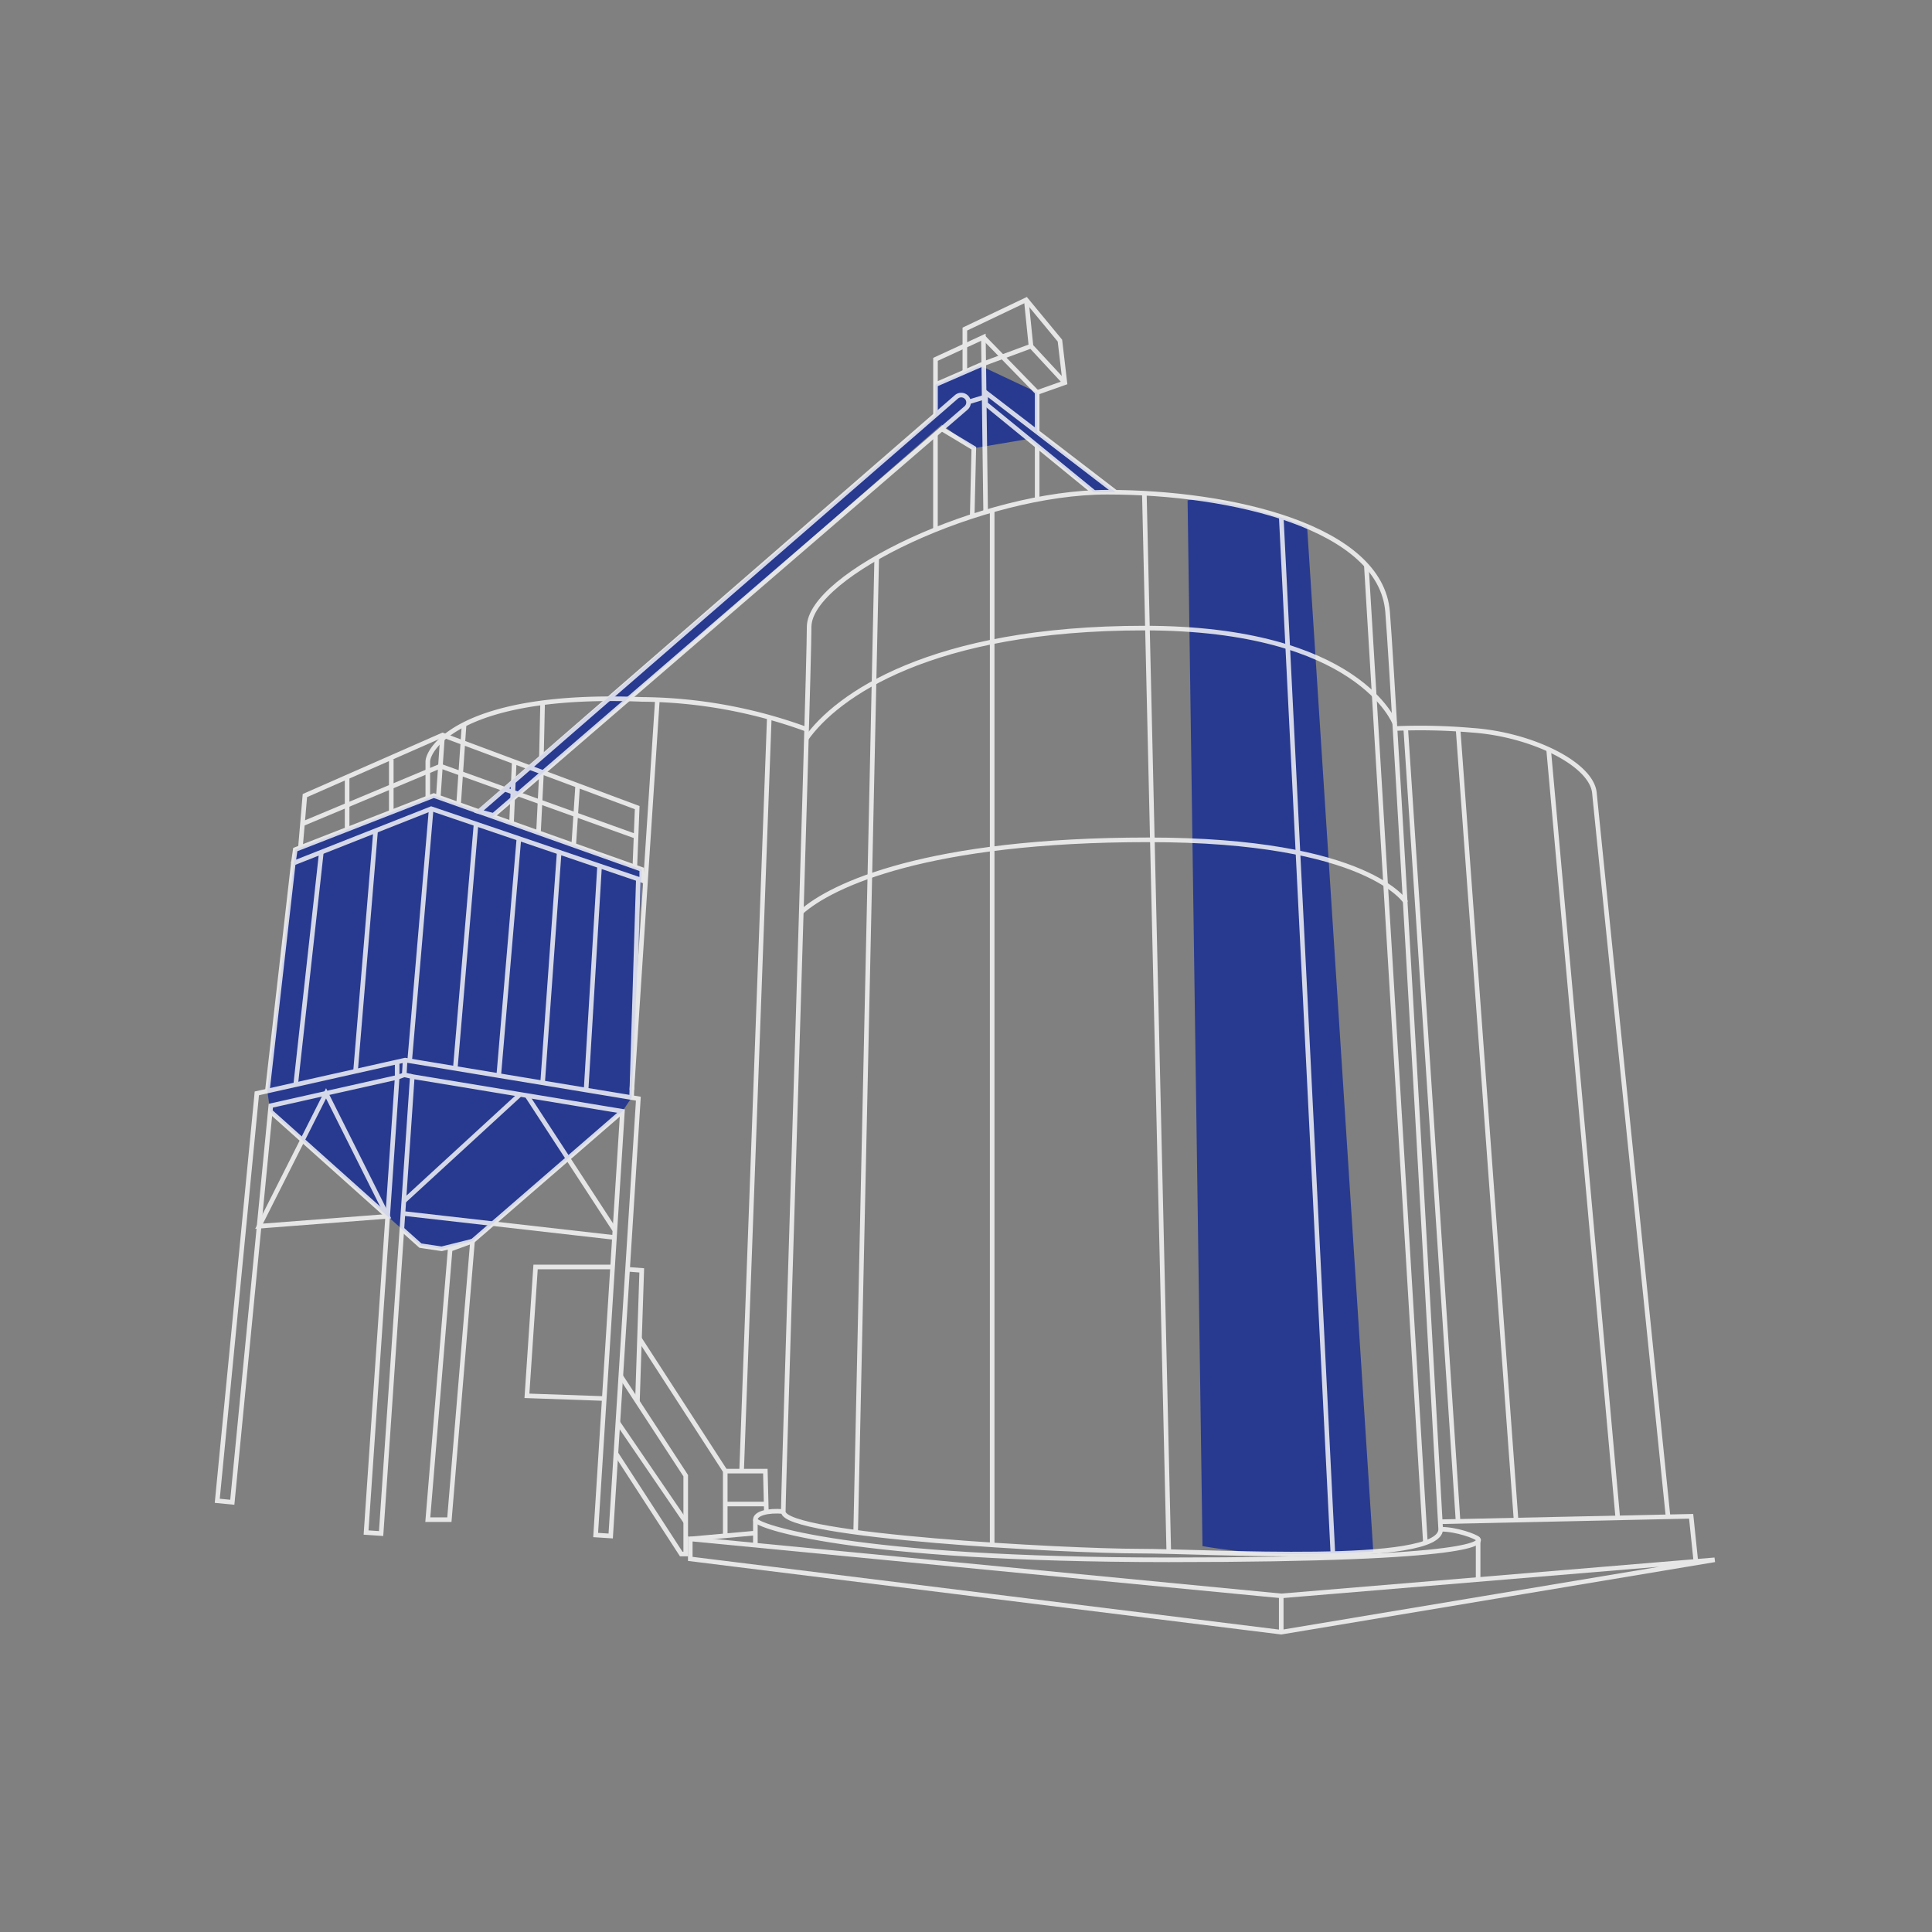 <?xml version="1.0" encoding="UTF-8"?>
<svg xmlns="http://www.w3.org/2000/svg" viewBox="0 0 420 420">
  <rect x="0" y="0" width="420" height="420" fill="#808080" stroke="none"/>
  <defs>
    <style>.cls-1{fill:#283a8f;}.cls-2{opacity:0.8;}.cls-3{fill:none;stroke:#fff;stroke-miterlimit:10;}</style>
  </defs>
  <g id="Layer_1" data-name="Layer 1">
    <path class="cls-1" d="M258.17,108.77l3.24,227.34a119.49,119.49,0,0,0,18.86,1.72c9.49,0,18.27-.53,18.27-.53L284.15,114.42S265.45,107.51,258.17,108.77Z"></path>
    <polygon class="cls-1" points="107.14 177.51 204.74 92.31 211.7 97.43 223.61 95.42 237.74 106.97 242.48 106.97 225.47 93.92 225.47 85.32 212.97 79.43 203.37 83.61 203.37 90.24 103.49 176.43 107.14 177.51"></polygon>
    <polygon class="cls-1" points="137.31 238.6 139.51 189 94.31 172.95 64.19 184.69 58.12 237.18 58.75 241.59 91.4 270.79 96.01 271.48 102.72 269.81 135.31 241.59 137.31 238.6"></polygon>
    <g class="cls-2">
      <path class="cls-3" d="M313.19,332.44S303.13,151.35,301.65,133s-33.73-26-60.95-26-64.8,18-64.8,29.29-5.62,187-5.62,192.33,61.84,8.58,77.23,8.58S313.19,340.42,313.19,332.44Z"></path>
      <line class="cls-3" x1="297.03" y1="122.89" x2="309.87" y2="335.4"></line>
      <line class="cls-3" x1="278.53" y1="112.32" x2="289.76" y2="337.83"></line>
      <line class="cls-3" x1="248.77" y1="107.19" x2="254.08" y2="337.3"></line>
      <line class="cls-3" x1="215.69" y1="110.67" x2="215.69" y2="336.11"></line>
      <line class="cls-3" x1="190.59" y1="121.25" x2="186.01" y2="333.27"></line>
      <path class="cls-3" d="M175.3,160.54c6.53-9.2,26.8-24,73.47-24s54.44,20.71,54.44,20.71"></path>
      <path class="cls-3" d="M174.13,198.33c6.71-6,27.54-15.76,75.51-15.76s56,13.61,56,13.61"></path>
      <path class="cls-3" d="M170.28,328.59c-3.4-.3-6.07.44-6.07,1.77s20.69,8.73,89.87,8.73,67.79-4,67.25-4.54-4.63-2.11-8.14-2.11"></path>
      <line class="cls-3" x1="321.33" y1="334.55" x2="321.33" y2="343.24"></line>
      <line class="cls-3" x1="164.21" y1="330.36" x2="164.21" y2="335.69"></line>
      <polygon class="cls-3" points="372.76 339.09 278.53 346.93 150.06 334.55 150.06 338.89 278.53 354.82 372.76 339.09"></polygon>
      <line class="cls-3" x1="278.53" y1="346.93" x2="278.53" y2="354.82"></line>
      <polyline class="cls-3" points="368.66 339.43 367.64 329.63 313.19 330.81"></polyline>
      <path class="cls-3" d="M362.61,329.62s-15.39-151-16-157.26S333,159.64,320,158.75a129.4,129.4,0,0,0-16.79-.37"></path>
      <line class="cls-3" x1="336.67" y1="163.08" x2="351.66" y2="329.62"></line>
      <line class="cls-3" x1="316.97" y1="158.48" x2="329.57" y2="330.36"></line>
      <line class="cls-3" x1="316.97" y1="330.73" x2="305.6" y2="158.48"></line>
      <polygon class="cls-3" points="137.31 238.6 88.39 230.51 88.07 230.46 87.76 230.53 56.99 237.43 55.83 237.69 55.72 238.88 47.23 326.26 50.5 326.58 58.87 240.37 86.34 234.21 79.58 333.16 82.85 333.38 89.63 234.04 135.31 241.59 129.49 333.7 132.76 333.91 138.68 240.32 138.77 238.84 137.31 238.6"></polygon>
      <polyline class="cls-3" points="88.07 230.46 87.88 233.66 86.34 234.21 86.34 230.85"></polyline>
      <line class="cls-3" x1="87.87" y1="233.66" x2="89.63" y2="234.04"></line>
      <polyline class="cls-3" points="58.12 237.18 63.76 187.65 93.74 175.81 138.77 191.1 137.31 238.6"></polyline>
      <line class="cls-3" x1="93.74" y1="175.81" x2="89.06" y2="230.62"></line>
      <polyline class="cls-3" points="63.76 187.65 64.19 184.69 94.31 172.95 139.51 189 139.51 191.37 138.77 191.1"></polyline>
      <polyline class="cls-3" points="65.31 184.26 66.28 172.95 96.21 159.79 138.52 175.57 138.01 188.47"></polyline>
      <line class="cls-3" x1="95.28" y1="173.3" x2="96.21" y2="159.79"></line>
      <polyline class="cls-3" points="65.75 179.1 95.74 166.54 138.27 181.83"></polyline>
      <line class="cls-3" x1="125.58" y1="170.74" x2="124.72" y2="183.75"></line>
      <line class="cls-3" x1="111.79" y1="165.6" x2="111.2" y2="178.95"></line>
      <line class="cls-3" x1="75.46" y1="168.91" x2="75.46" y2="180.3"></line>
      <line class="cls-3" x1="85.06" y1="165.05" x2="85.06" y2="176.43"></line>
      <path class="cls-3" d="M93,173.46V165.6c0-2.81,7.25-15.13,46.51-13.56a106.48,106.48,0,0,1,35.85,6.51"></path>
      <line class="cls-3" x1="167.24" y1="155.93" x2="161.21" y2="320.06"></line>
      <polyline class="cls-3" points="139.04 291.04 157.66 319.81 157.66 333.81"></polyline>
      <polyline class="cls-3" points="134.96 299.18 149.07 320.8 149.07 337.83 148.09 337.83 133.9 315.96"></polyline>
      <line class="cls-3" x1="149.07" y1="330.86" x2="134.32" y2="309.25"></line>
      <line class="cls-3" x1="150.06" y1="334.55" x2="164.22" y2="333.27"></line>
      <polyline class="cls-3" points="157.66 319.81 166.38 319.81 166.6 328.72"></polyline>
      <line class="cls-3" x1="157.65" y1="326.96" x2="166.55" y2="326.96"></line>
      <polyline class="cls-3" points="138.57 304.72 139.51 276.17 136.43 275.93"></polyline>
      <polyline class="cls-3" points="133.17 275.43 116.43 275.43 114.55 303.44 131.36 304.03"></polyline>
      <polygon class="cls-3" points="102.72 269.81 97.69 330.36 93 330.36 97.86 271.58 102.72 269.81"></polygon>
      <line class="cls-3" x1="84.27" y1="264.42" x2="58.75" y2="241.59"></line>
      <polyline class="cls-3" points="135.31 241.59 102.72 269.81 96.01 271.48 91.4 270.79 87.37 267.19"></polyline>
      <line class="cls-3" x1="98.97" y1="232.34" x2="103.49" y2="179.12"></line>
      <line class="cls-3" x1="108.39" y1="234.21" x2="112.78" y2="182.57"></line>
      <line class="cls-3" x1="117.96" y1="235.39" x2="121.56" y2="185.26"></line>
      <line class="cls-3" x1="127.41" y1="236.96" x2="130.33" y2="188.47"></line>
      <line class="cls-3" x1="77.29" y1="232.88" x2="81.65" y2="180.59"></line>
      <line class="cls-3" x1="64.28" y1="235.8" x2="69.86" y2="185.26"></line>
      <polygon class="cls-3" points="84.27 264.42 56.32 266.57 70.88 237.68 84.27 264.42"></polygon>
      <line class="cls-3" x1="87.6" y1="263.79" x2="133.58" y2="269.02"></line>
      <line class="cls-3" x1="133.58" y1="267.34" x2="114.55" y2="238.16"></line>
      <line class="cls-3" x1="87.78" y1="261.13" x2="113.06" y2="237.91"></line>
      <path class="cls-3" d="M107.26,177.25,210,88.7a1.61,1.61,0,0,0,.39-1.93h0a1.6,1.6,0,0,0-2.48-.49L104.11,176.43Z"></path>
      <polyline class="cls-3" points="237.74 106.97 214.27 87.79 214.27 85.32 242.48 106.97"></polyline>
      <line class="cls-3" x1="203.36" y1="115.12" x2="203.36" y2="94.43"></line>
      <polyline class="cls-3" points="203.37 90.24 203.37 78.12 213.78 73.31 214.27 111.3"></polyline>
      <line class="cls-3" x1="225.47" y1="108.54" x2="225.47" y2="96.94"></line>
      <polyline class="cls-3" points="225.47 93.92 225.47 85.32 213.78 73.31"></polyline>
      <line class="cls-3" x1="210.58" y1="87.37" x2="213.77" y2="86.41"></line>
      <polyline class="cls-3" points="204.74 93.25 211.7 97.43 211.35 112.21"></polyline>
      <polyline class="cls-3" points="203.37 83.61 213.78 79.08 224.13 75.25 231.49 83.19"></polyline>
      <polyline class="cls-3" points="209.75 80.83 209.75 71.54 223.09 65.18 230.42 74.05 231.49 83.19 225.47 85.32"></polyline>
      <line class="cls-3" x1="223.1" y1="65.18" x2="224.13" y2="75.25"></line>
      <line class="cls-3" x1="142.91" y1="152.11" x2="137.36" y2="236.96"></line>
      <line class="cls-3" x1="117.96" y1="152.78" x2="117.7" y2="164.63"></line>
      <line class="cls-3" x1="117.7" y1="168.25" x2="117.06" y2="181.03"></line>
      <line class="cls-3" x1="100.89" y1="157.49" x2="99.71" y2="174.64"></line>
    </g>
  </g>
</svg>
